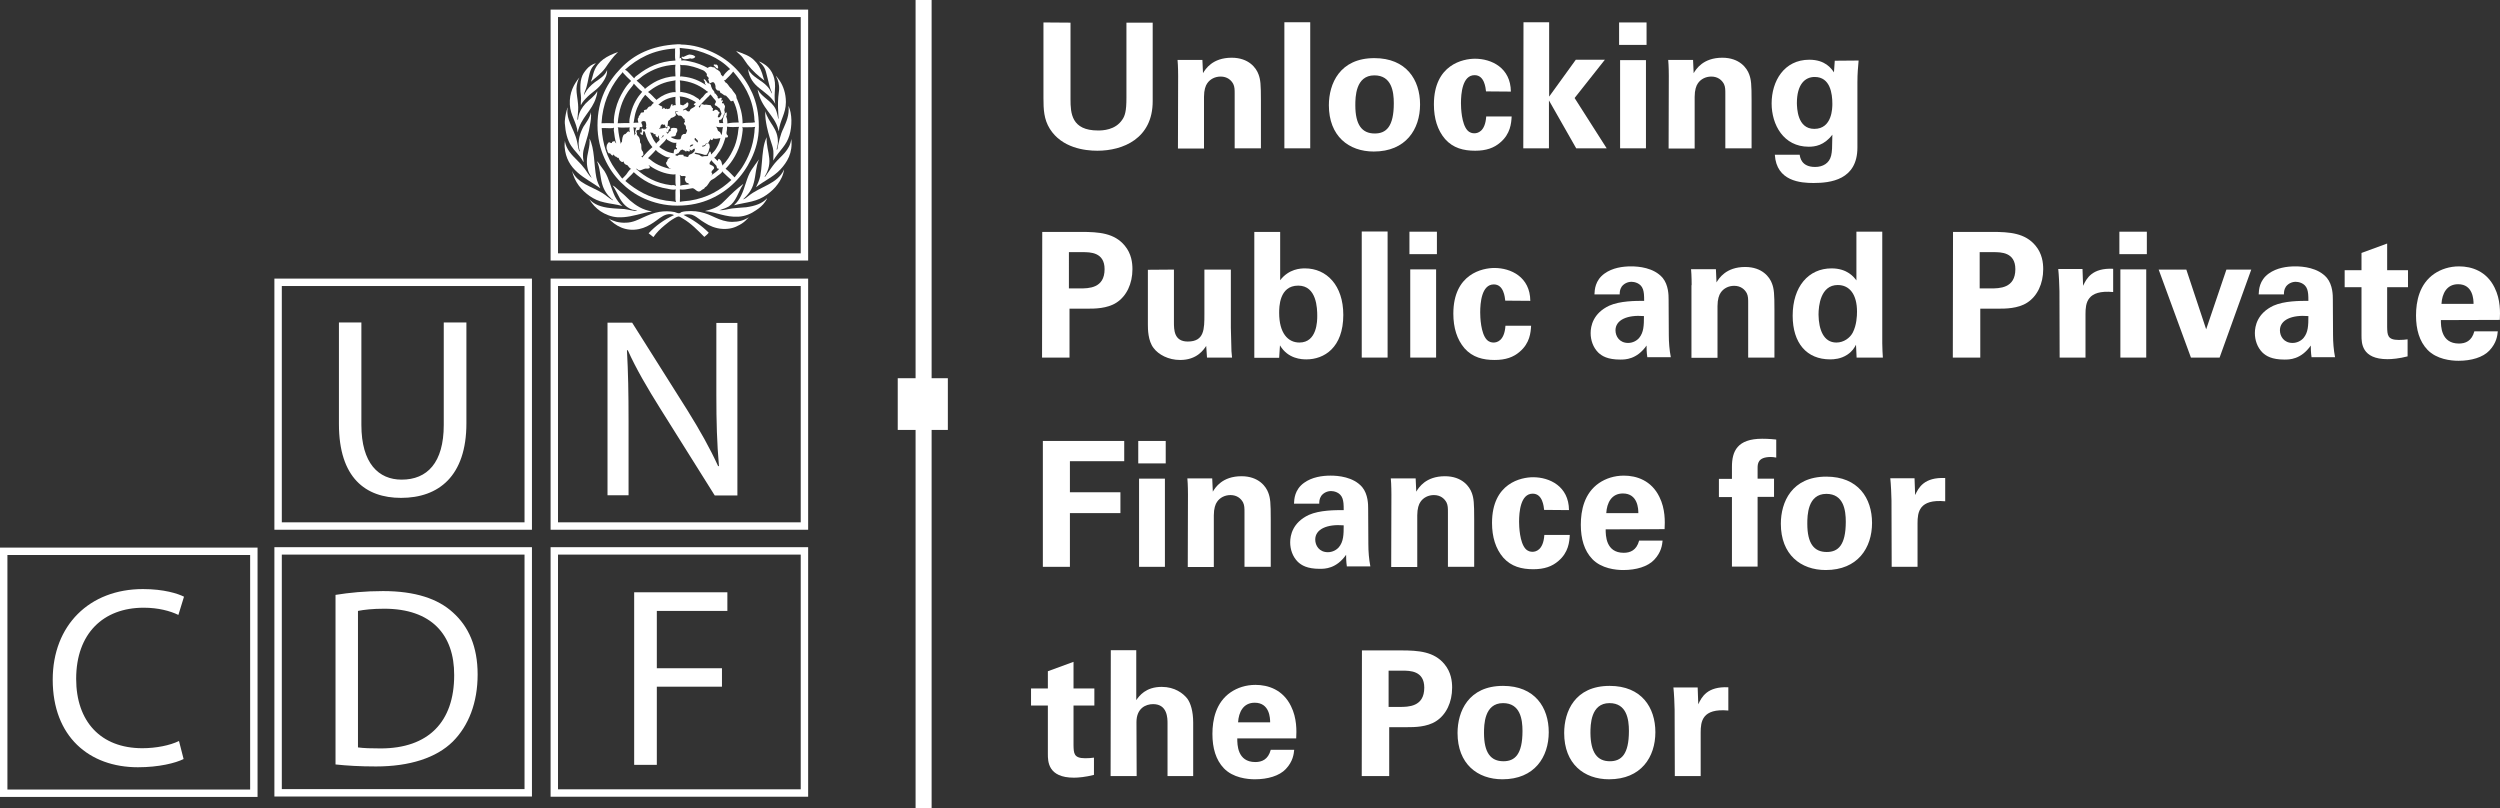 <?xml version="1.0" encoding="utf-8"?>
<!-- Generator: Adobe Illustrator 23.0.1, SVG Export Plug-In . SVG Version: 6.00 Build 0)  -->
<!DOCTYPE svg PUBLIC "-//W3C//DTD SVG 1.1//EN" "http://www.w3.org/Graphics/SVG/1.1/DTD/svg11.dtd">
<svg version="1.1" id="Layer_1" xmlns="http://www.w3.org/2000/svg" xmlns:xlink="http://www.w3.org/1999/xlink" x="0px" y="0px"
	 viewBox="0 0 1247.3 403.2" style="enable-background:new 0 0 1247.3 403.2;" xml:space="preserve">
<rect x="0" y="0" width="1247.3" height="403.2" fill="#333333" stroke="none"/>
<g>
	<path style="fill:#FFFFFF;" d="M533.6,154h9.1c3.3,0,9.7,0,14.3-3c5-3.2,8-9.4,8-16.7c0-3.2-0.5-7.7-3.8-11.7c-5.2-6.3-12.8-6.9-21.8-6.9
		H520l-0.1,62.7h13.7V154z M533.3,125.8h6.8c3.8,0,11,0,11,8.5c0,9.6-8,9.6-12.4,9.6h-5.4V125.8z"/>
	<polygon style="fill:#FFFFFF;" points="679.4,178.4 692.3,178.4 692.3,115.5 679.4,115.5 	"/>
	<path style="fill:#FFFFFF;" d="M572.7,161.9c0,2.1,0,8.2,2.9,11.8c2.4,3.2,7.3,5.9,13.2,5.9c8.4,0,11.7-5.1,13-7l0.4,5.8h12.5
		c-0.1-1.2-0.2-2-0.3-3.2c0-1.1-0.1-2.2-0.3-11.7v-29h-13.2v22.2c0,7.5,0,13.7-8.3,13.7c-6.9,0-6.9-5.9-6.9-9.7v-26.2l0,0l-13,0.1
		V161.9z"/>
	<path style="fill:#FFFFFF;" d="M547.5,75.2c12.7,0,27.6-6,27.6-24.7V11.3H562v37.6c0,6.4-0.7,8.8-2,10.7c-3.5,5.4-10,5.5-12.2,5.5
		c-13.2,0-13.7-8.6-13.7-15.5V11.3l-13.5-0.1v37.6c0,5.8,0.2,10.7,3.2,15.5C529.8,73.8,541.2,75.2,547.5,75.2z"/>
	<path style="fill:#FFFFFF;" d="M685.4,75.6c16,0,23.1-11.1,23.1-23.5c0-12.3-6.9-23.1-22.8-23.1C668.4,29,663,41.8,663,52.5
		C663,67.9,672.9,75.6,685.4,75.6z M685.7,37.6c8.6,0,9.7,8.1,9.7,13.9c0,11.7-3.8,15.1-9.5,15.1c-6.4,0-9.7-4.3-9.7-14.1
		C676.2,48.5,676.3,37.6,685.7,37.6z"/>
	<path style="fill:#FFFFFF;" d="M587.7,74.1h13V48.3c0-3.4,0.8-5.6,1.6-6.7c1.4-2.1,3.9-3.4,6.7-3.4c3.3,0,5.3,1.8,6.3,3.7
		c0.7,1.4,0.7,3,0.7,4.8V74h13.1V50.2c0-8.1-0.2-10.4-1.2-13.1c-1.1-3.1-4.8-8.3-13.4-8.3c-9.6,0-13.1,5.7-14.3,7.7l-0.3-6.6h-12.4
		c0.3,3,0.3,7.8,0.3,8L587.7,74.1z"/>
	<rect x="568.3" y="238.8" style="fill:#FFFFFF;" width="12.9" height="44"/>
	<rect x="567.9" y="220" style="fill:#FFFFFF;" width="13.7" height="11.2"/>
	<path style="fill:#FFFFFF;" d="M535.6,330.2l-12.8,4.7v8.6h-8.4v8.5h8.4v24.2c0,3.6,0,11.8,13,11.8c2.1,0,5.8-0.3,10-1.4h0V378
		c-1.6,0.2-2.5,0.3-4.4,0.3c-5.7,0-5.7-2.5-5.8-6.5V352H546v-8.5h-10.4V330.2z"/>
	<path style="fill:#FFFFFF;" d="M832.5,149.4c0-2,0-7.2-3-10.8c-4.4-5.1-12-5.7-15.7-5.7c-4.2,0-9.3,0.7-13.3,3.6c-4.7,3.4-4.9,8.1-5,10.4
		h12.6c0-1,0-2.4,1-3.9c1.2-1.6,3.1-2.4,4.9-2.4c1.2,0,4.6,0.5,5.7,3.7c0.5,1.5,0.6,2.9,0.6,5.8c-4.3,0-12,0-17.4,2.4
		c-8.1,3.8-9.3,10.2-9.3,13.7s1.2,7.1,3.8,9.7c1.8,1.7,4.6,3.5,11,3.5c2.4,0,8.2,0,13.1-7c0,1.3,0,3.3,0.4,6v-0.2h11.7
		c-0.7-3.6-1-7.4-1-11.1L832.5,149.4z M817.8,168.6c-1.2,1.4-3.2,2.5-5.5,2.5c-4.3,0-6.3-3.3-6.3-6.3c0-5.2,5.9-7.8,14.2-7.1
		C820.2,162.4,820.1,165.8,817.8,168.6z"/>
	<path style="fill:#FFFFFF;" d="M864.1,232.9v6h-6.5v9.1h6.5v0v34.7h12.8v-34.8h8.2v-9.1h-8.2v-5.1c0-2.2,0-5.7,6.6-5.7c1,0,1.4,0.1,2.7,0.3
		v-9c-3.7-0.4-6.1-0.4-7-0.4C866.7,218.9,864.1,225.2,864.1,232.9z"/>
	<path style="fill:#FFFFFF;" d="M847.3,351.4L847,343h-12.1c0.3,2.6,0.6,8.9,0.6,11l0.1,33.2h12.9v-21.7c0-5.5,0.7-12.2,13.8-11v-11.6
		C851.8,342.4,849,347.7,847.3,351.4z"/>
	<path style="fill:#FFFFFF;" d="M911.2,237.8c-17.3,0-22.7,12.8-22.7,23.5c0,15.4,9.9,23.1,22.4,23.1c16,0,23.1-11.1,23.1-23.5
		C934,248.6,927.1,237.8,911.2,237.8z M911.4,275.4c-6.4,0-9.7-4.3-9.7-14.1c0-4,0.1-14.9,9.5-14.9c8.6,0,9.7,8.1,9.7,13.9
		C920.9,272,917.1,275.4,911.4,275.4z"/>
	<path style="fill:#FFFFFF;" d="M810.2,237.3c-4.8,0-9,1.4-12.4,3.7c-7.4,5.1-9.1,13.7-9.1,20.8c0,7,1.7,12.9,5.7,17.1
		c4.6,4.8,11.8,5.5,15.5,5.5c6.4,0,12.2-1.7,15.4-5.1c3.6-3.8,4-7.5,4.2-9.6h-11.7c-1.3,4.9-4.5,6.1-7.7,6.1c-9,0-9-8.8-9-11.7h0
		l29.4-0.1c0.2-3.7,0.4-10.1-2.6-16.1C823.9,239.7,816.5,237.3,810.2,237.3z M801.4,256c0.3-5.1,2.6-9.8,8.3-9.8
		c7.5,0,7.7,7.8,7.7,9.8H801.4z"/>
	<path style="fill:#FFFFFF;" d="M749.9,342.2c-17.3,0-22.7,12.8-22.7,23.5c0,15.4,9.9,23.1,22.4,23.1c16,0,23.1-11.1,23.1-23.5
		C772.7,353,765.8,342.2,749.9,342.2z M750.1,379.8c-6.4,0-9.7-4.3-9.7-14.1c0-4,0.1-14.9,9.5-14.9c8.6,0,9.7,8.1,9.7,13.9
		C759.6,376.4,755.8,379.8,750.1,379.8z"/>
	<path style="fill:#FFFFFF;" d="M770.5,266.9c-0.5,7.8-4.5,8.4-5.9,8.4c-1,0-2.3-0.2-3.5-1.5c-2.9-3.2-3.2-11.1-3.2-13.5
		c0-4.8,0.7-14,6.8-14c5,0,5.5,6.5,5.7,8.1h0l12.4,0.1c-0.1-11.9-9.7-16.4-17.9-16.4c-5.8,0-20.5,2.8-20.5,22.8
		c0,7,1.8,12.9,5.6,17.3c4,4.5,9.2,5.8,15,5.8c5.5,0,9.4-1.4,12.5-4.1c5.1-4.3,5.5-9.6,5.7-13H770.5z"/>
	<path style="fill:#FFFFFF;" d="M939.1,115.6h-12.9v24.3c-1.2-1.6-4.5-6-12.4-6c-11.5,0-19.4,9.1-19.4,23.6c0,13.7,7,21.8,18.7,21.8
		c1.9,0,5.3-0.2,8.5-2.3c2.7-1.8,3.5-3.4,4.4-5l0.3,6.4h13.1c-0.1-1.6-0.3-4.5-0.3-7.1V115.6z M924.4,165.9c-1.4,2.7-4.5,5-8.2,5
		c-6.4,0-8.8-6.5-8.9-13.9c0-4.4,1-14.8,9.6-14.8c5.9,0,9.6,4.7,9.6,13.3C926.5,157.7,926.3,162.2,924.4,165.9z"/>
	<path style="fill:#FFFFFF;" d="M803.1,342.2c-17.4,0-22.7,12.8-22.7,23.5c0,15.4,9.9,23.1,22.4,23.1c16,0,23.1-11.1,23.1-23.5
		C825.9,353,819,342.2,803.1,342.2z M803.2,379.8c-6.3,0-9.6-4.3-9.7-14.1c0-4,0.1-14.9,9.5-14.9c8.6,0,9.7,8.1,9.7,13.9
		C812.7,376.4,808.9,379.8,803.2,379.8z"/>
	<path style="fill:#FFFFFF;" d="M1039.3,142.6l-0.3-8.4h-12.1c0.3,2.6,0.6,8.9,0.6,11l0.1,33.2h12.9v-21.7c0-5.5,0.7-12.2,13.8-11v-11.6
		C1043.8,133.6,1041,138.9,1039.3,142.6z"/>
	<path style="fill:#FFFFFF;" d="M1191,121.5l-12.8,4.7v8.6h-8.4v8.5h8.4v24.1c0,3.6,0,11.8,13,11.8c2.1,0,5.8-0.3,10-1.4h0v-8.5
		c-1.6,0.2-2.5,0.3-4.4,0.3c-5.7,0-5.7-2.5-5.8-6.5v-19.8h10.4v-8.5H1191V121.5z"/>
	<path style="fill:#FFFFFF;" d="M1163.9,149.4c0-2,0-7.2-3-10.8c-4.4-5.1-12-5.7-15.7-5.7c-4.2,0-9.3,0.7-13.3,3.6c-4.7,3.4-4.9,8.1-5,10.4
		h12.6c0-1,0-2.4,1-3.9c1.2-1.6,3.1-2.4,4.9-2.4c1.2,0,4.6,0.5,5.7,3.7c0.5,1.5,0.6,2.9,0.6,5.8c-4.3,0-12,0-17.4,2.4
		c-8.1,3.8-9.3,10.2-9.3,13.7s1.2,7.1,3.8,9.7c1.8,1.7,4.6,3.5,11,3.5c2.4,0,8.2,0,13.1-7c0,1.3,0,3.3,0.4,6h0v-0.2h11.7
		c-0.7-3.6-1-7.4-1-11.1L1163.9,149.4z M1149.3,168.6c-1.2,1.4-3.2,2.5-5.5,2.5c-4.3,0-6.3-3.3-6.3-6.3h0c0-5.2,5.9-7.8,14.2-7.1
		C1151.7,162.4,1151.6,165.8,1149.3,168.6z"/>
	<polygon style="fill:#FFFFFF;" points="1100.7,164.3 1090.8,134.5 1077,134.5 1093.1,178.4 1107.4,178.4 1123.2,134.5 1110.8,134.5 	"/>
	<path style="fill:#FFFFFF;" d="M1244.6,143.5c-4-8.2-11.4-10.6-17.7-10.6c-4.8,0-9,1.4-12.4,3.7c-7.4,5.1-9.1,13.7-9.1,20.8
		c0,7,1.7,12.9,5.7,17.1c4.6,4.8,11.8,5.5,15.5,5.5c6.4,0,12.2-1.7,15.4-5.1c3.6-3.8,4-7.5,4.2-9.6h-11.7c-1.3,4.9-4.5,6.1-7.7,6.1
		c-9,0-9-8.8-9-11.7h0l29.4-0.1C1247.4,155.9,1247.6,149.5,1244.6,143.5z M1218.1,151.6c0.3-5.1,2.6-9.8,8.3-9.8
		c7.5,0,7.7,7.8,7.7,9.8H1218.1z"/>
	<path style="fill:#FFFFFF;" d="M955.5,247l-0.3-8.4h-12.1c0.3,2.6,0.6,8.9,0.6,11v0l0.1,33.2h12.9v-21.7c0-5.5,0.7-12.2,13.8-11v-11.6
		C960,238,957.2,243.3,955.5,247z"/>
	<path style="fill:#FFFFFF;" d="M993.8,115.7h-19.4l-0.1,62.7H988V154h9.1c3.3,0,9.7,0,14.3-3c5-3.2,8-9.4,8-16.7c0-3.2-0.5-7.7-3.8-11.7
		C1010.4,116.3,1002.8,115.7,993.8,115.7z M993.1,143.9h-5.4v-18.1h6.8c3.8,0,11,0,11,8.5C1005.5,143.9,997.5,143.9,993.1,143.9z"/>
	<path style="fill:#FFFFFF;" d="M698.9,324.5h-19.4l-0.1,62.7h13.7v-24.4h9.1c3.3,0,9.7,0,14.3-3c5-3.2,8-9.4,8-16.7c0-3.2-0.5-7.7-3.8-11.7
		C715.5,325.1,707.9,324.5,698.9,324.5z M698.2,352.7h-5.4v-18.1h6.8c3.8,0,11,0,11,8.5C710.6,352.7,702.6,352.7,698.2,352.7z"/>
	<rect x="1057.4" y="115.6" style="fill:#FFFFFF;" width="13.7" height="11.2"/>
	<rect x="1057.9" y="134.4" style="fill:#FFFFFF;" width="12.9" height="44"/>
	<path style="fill:#FFFFFF;" d="M735.5,282.8V259c0-8.1-0.2-10.4-1.2-13.1c-1.1-3.1-4.8-8.3-13.4-8.3c-9.6,0-13.1,5.7-14.3,7.7l-0.3-6.6
		h-12.4c0.3,3,0.3,7.8,0.3,8h0l-0.1,36.2h13v-25.8c0-3.4,0.8-5.6,1.6-6.7c1.4-2.1,3.9-3.4,6.7-3.4c3.3,0,5.3,1.8,6.3,3.7
		c0.7,1.4,0.7,3,0.7,4.8v27.3H735.5z"/>
	<rect x="807.8" y="11.2" style="fill:#FFFFFF;" width="13.7" height="11.2"/>
	<rect x="808.3" y="30" style="fill:#FFFFFF;" width="12.9" height="44"/>
	<polygon style="fill:#FFFFFF;" points="772.8,50.1 786.4,74 801.6,74 785.6,48.9 800.7,29.8 786.2,29.8 772.9,48.2 772.9,11.1 760.1,11.1 
		760.1,11.1 760,74 772.8,74 	"/>
	<path style="fill:#FFFFFF;" d="M682.7,271.5l-0.1-17.7c0-2,0-7.2-3-10.8c-4.4-5.1-12-5.7-15.7-5.7c-4.2,0-9.3,0.7-13.3,3.6
		c-4.7,3.4-4.9,8.1-5,10.4h12.6c0-1,0-2.4,1-3.9c1.2-1.6,3.1-2.4,4.9-2.4c1.2,0,4.6,0.5,5.7,3.7c0.5,1.5,0.6,2.9,0.6,5.8
		c-4.3,0-12,0-17.4,2.4c-8.1,3.8-9.3,10.2-9.3,13.7s1.2,7.1,3.8,9.7c1.8,1.7,4.6,3.5,11,3.5c2.4,0,8.2,0,13.1-7c0,1.3,0,3.3,0.4,6
		v-0.2h11.7C683,279,682.7,275.2,682.7,271.5z M668,273c-1.2,1.4-3.2,2.5-5.5,2.5c-4.3,0-6.3-3.3-6.3-6.3c0-5.2,5.9-7.8,14.2-7.1
		C670.4,266.8,670.3,270.2,668,273z"/>
	<path style="fill:#FFFFFF;" d="M832.6,37.9l-0.1,36.2h13V48.3c0-3.4,0.8-5.6,1.6-6.7c1.4-2.1,3.9-3.4,6.7-3.4c3.3,0,5.3,1.8,6.3,3.7
		c0.7,1.4,0.7,3,0.7,4.8V74h13.1V50.2c0-8.1-0.2-10.4-1.2-13.1c-1.1-3.1-4.8-8.3-13.4-8.3c-9.6,0-13.1,5.7-14.3,7.7l-0.3-6.6h-12.4
		C832.6,32.9,832.6,37.7,832.6,37.9L832.6,37.9z"/>
	<rect x="703.2" y="115.6" style="fill:#FFFFFF;" width="13.7" height="11.2"/>
	<rect x="703.6" y="134.4" style="fill:#FFFFFF;" width="12.9" height="44"/>
	<path style="fill:#FFFFFF;" d="M725.1,156.5c0,7,1.8,12.9,5.6,17.3c4,4.5,9.2,5.8,15,5.8c5.5,0,9.4-1.4,12.5-4.1c5.1-4.3,5.5-9.6,5.7-13
		h-12.8c-0.5,7.8-4.5,8.4-5.9,8.4c-1,0-2.3-0.2-3.5-1.5c-2.9-3.2-3.2-11.1-3.2-13.5c0-4.8,0.7-14,6.8-14c5,0,5.5,6.5,5.7,8.1
		l12.5,0.1c-0.1-11.9-9.7-16.4-17.9-16.4C739.8,133.7,725.1,136.5,725.1,156.5z"/>
	<path style="fill:#FFFFFF;" d="M736,75.2c5.5,0,9.4-1.4,12.5-4.1c5.1-4.3,5.5-9.6,5.7-13h-12.7c-0.5,7.8-4.5,8.4-5.9,8.4
		c-1,0-2.3-0.2-3.5-1.5c-2.9-3.2-3.2-11.1-3.2-13.5c0-4.8,0.7-14,6.8-14c5,0,5.5,6.5,5.7,8.1h0l12.4,0.1
		c-0.1-11.9-9.7-16.4-17.9-16.4c-5.8,0-20.5,2.8-20.5,22.8c0,7,1.8,12.9,5.6,17.3C725,73.9,730.2,75.2,736,75.2z"/>
	<path style="fill:#FFFFFF;" d="M856.4,140.9l-0.3-6.6h-12.4c0.3,3,0.3,7.8,0.3,8h-0.1v36.2h13v-25.8c0-3.4,0.8-5.6,1.6-6.7
		c1.4-2.1,3.9-3.4,6.7-3.4c3.3,0,5.3,1.8,6.3,3.7c0.7,1.4,0.7,3,0.7,4.8v27.3h13.1v-23.8c0-8.1-0.2-10.4-1.2-13.1
		c-1.1-3.1-4.8-8.3-13.4-8.3C861.1,133.2,857.6,138.9,856.4,140.9z"/>
	<path style="fill:#FFFFFF;" d="M626.4,341.7c-4.8,0-9,1.4-12.4,3.7c-7.4,5.1-9.1,13.7-9.1,20.8c0,7,1.7,12.9,5.7,17.1
		c4.6,4.8,11.8,5.5,15.5,5.5c6.4,0,12.2-1.7,15.4-5.1c3.6-3.8,4-7.5,4.2-9.6H634c-1.3,4.9-4.5,6.1-7.7,6.1c-9,0-9-8.8-9-11.7l0,0
		v-0.1h29.4c0.2-3.7,0.4-10.1-2.6-16.1C640.1,344.1,632.7,341.7,626.4,341.7z M617.7,360.4c0.3-5.1,2.6-9.8,8.3-9.8
		c7.5,0,7.7,7.8,7.7,9.8H617.7z"/>
	<rect x="640.8" y="11.1" style="fill:#FFFFFF;" width="12.9" height="62.9"/>
	<polygon style="fill:#FFFFFF;" points="927.3,30.2 927.3,30.2 927.3,30.2 	"/>
	<polygon style="fill:#FFFFFF;" points="560.9,230.1 560.9,220 520.3,220 520.3,282.8 533.8,282.8 533.8,256 559,256 559,245.6 533.8,245.6 
		533.8,230.1 	"/>
	<path style="fill:#FFFFFF;" d="M579.6,342.7c-8,0-11.2,4.5-12.7,6.6v-24.9h-12.7l-0.1,62.8h13l-0.1-26.9c0-6.9,4.6-9,8.3-9
		c7.2,0,7.2,7.1,7.2,9.6v26.3h12.8v-26.7c0-5.7-1.3-9.7-2.9-11.9C590.3,345.9,586.1,342.7,579.6,342.7z"/>
	<path style="fill:#FFFFFF;" d="M625.8,115.7L625.8,115.7l0,62.8h12.4c0.2-2.7,0.3-4.8,0.4-6.2c4,6.8,10.9,7,13.2,7
		c8.8,0,18.4-5.8,18.4-22.2c0-14.8-8.4-23.2-19.1-23.2c-2.2,0-8,0.2-12.4,5.9v-24.1H625.8z M647.7,142.5c9.3,0,9.5,11.5,9.5,15.1
		c0,2.3,0,13.3-8.9,13.3c-5.8,0-10.1-4.8-10.1-14.8C638.2,153.3,638.2,142.5,647.7,142.5z"/>
	<path style="fill:#FFFFFF;" d="M634,282.8V259c0-8.1-0.2-10.4-1.2-13.1c-1.1-3.1-4.8-8.3-13.4-8.3c-9.6,0-13.1,5.7-14.3,7.7l-0.3-6.6h-12.4
		c0.3,3,0.3,7.8,0.3,8h0l-0.1,36.2h13v-25.8c0-3.4,0.8-5.6,1.6-6.7c1.4-2.1,3.9-3.4,6.7-3.4c3.3,0,5.3,1.8,6.3,3.7
		c0.7,1.4,0.7,3,0.7,4.8v27.3H634z"/>
	<path style="fill:#FFFFFF;" d="M902.4,73.2c3.1,0,7.7-0.6,11.8-6c-0.1,6.7-0.1,8.2-0.6,10.4c-0.9,3.9-4.2,5.7-8,5.7c-6.9,0-7.5-4.8-7.7-6.1
		h-12.4c0.8,13.3,13,14.1,19.3,14.1c8.4,0,21.9-1.5,21.9-17.7V41.1c0-4.5,0.3-7.4,0.6-10.9l-11.9,0.1l-0.4,5.8
		c-1.3-1.9-4.3-6.3-12.3-6.3c-12.6,0-18.8,10.7-18.8,21.8C883.9,62.2,889.8,73.2,902.4,73.2z M905.4,38.4c7.8,0,8.8,8.4,8.8,13.4
		c0,1.9,0,12.5-9,12.5c-8.6,0-8.6-10.6-8.7-12.8C896.5,42.1,900.5,38.4,905.4,38.4z"/>
	<polygon style="fill:#FFFFFF;" points="464.8,0 456.8,0 456.8,188.7 447.9,188.7 447.9,214.5 456.8,214.5 456.8,403.2 464.8,403.2 
		464.8,214.5 472.9,214.5 472.9,188.7 464.8,188.7 	"/>
	<path style="fill:#FFFFFF;" d="M0,397.6h128.5V273.2v0H0V397.6z M3.7,276.9h121.1h0v117H3.7V276.9z"/>
	<path style="fill:#FFFFFF;" d="M274.7,397.5h128.5V273H274.7V397.5z M278.4,276.7h121.1v117.1H278.4V276.7z"/>
	<path style="fill:#FFFFFF;" d="M136.9,397.4h128.5V273H136.9V397.4z M140.6,276.7h121.1v117H140.6V276.7z"/>
	<polygon style="fill:#FFFFFF;" points="316.4,295.5 316.4,381.6 327.7,381.6 327.7,342.6 360.2,342.6 360.2,333.4 327.7,333.4 327.7,304.8 
		362.9,304.8 362.9,295.5 316.5,295.5 	"/>
	<path style="fill:#FFFFFF;" d="M136.9,264.3h128.5V139H136.9V264.3z M140.6,142.7h121.1v0v117.9H140.6V142.7z"/>
	<path style="fill:#FFFFFF;" d="M71.7,303.2c7.2,0,13.2,1.6,17.3,3.6l2.8-9.1c-3-1.5-9.9-3.8-20.5-3.8c-26.7,0-45,18.1-45,45.2
		c0,28.4,18.2,43.7,42.5,43.7c10.5,0,18.8-2.1,22.8-4.1l0,0l-2.3-9c-4.5,2.2-11.4,3.6-18.3,3.6c-20.8,0-33-13.4-33-34.6
		C38,316.1,51.5,303.2,71.7,303.2z"/>
	<path style="fill:#FFFFFF;" d="M226,305.6c-7.5-6.9-18.9-10.7-34.9-10.7c-8.9,0-16.9,0.8-23.7,1.9v84.6c5.6,0.6,12.1,1,20.2,1
		c16.8,0,30.1-4.3,38.3-12.4c7.9-7.9,12.4-19.4,12.4-33.5C238.3,322.6,233.8,312.6,226,305.6z M189.9,373.4c-4.4,0-8.5-0.1-11.3-0.5
		v-68.1c3-0.6,7.3-1.1,13.1-1.1c23.5,0,35,12.9,34.9,33.2C226.6,360.1,213.8,373.4,189.9,373.4z"/>
	<path style="fill:#FFFFFF;" d="M274.7,264.3h128.5V139H274.7V264.3z M278.4,142.7h121.1v117.9H278.4V142.7z"/>
	<path style="fill:#FFFFFF;" d="M221.4,212c0,18.9-8.3,27.3-21,27.3c-11.5,0-20.1-8.1-20.1-27.3v-51.1h-11.2v50.7c0,26.8,13.3,36.8,31,36.8
		c18.7,0,32.6-10.8,32.6-37.2v-50.3h-11.3V212z"/>
	<path style="fill:#FFFFFF;" d="M274.7,130h128.5V4.8H274.7V130z M278.4,8.5h121.1v117.9H278.4V8.5z"/>
	<path style="fill:#FFFFFF;" d="M357.4,197.1c0,13.4,0.3,23.9,1.3,35.4l-0.4,0.1c-4-8.8-9.1-17.9-15.4-28L315.4,161h-12.3v86.1h10.5v-36.8
		c0-14.3-0.2-24.6-0.8-35.5l0.4-0.1c4.2,9.4,10,19.2,16,28.8l27.4,43.7h11.3v-86.1h-10.5V197.1z"/>
	<path style="fill:#FFFFFF;" d="M386.6,81.4c-1.5,1.8-2.8,3.9-4.2,5.8c-0.3,0.4-0.5,1-1,1.1c1.5-2.5,2.8-5.4,2.4-9.3
		c-0.3-3.5-1.5-6.6-1.3-10.5c-1.7,3.4-2,8-2.4,12.7c-0.2,2.3-0.4,4.6-0.8,6.7c-0.5,2.1-1.3,3.9-2.1,5.5c3.9-3.1,8.8-5.2,12.2-8.9
		c3.3-3.6,6.2-8.1,5.4-15.2C394.1,75.1,389.6,77.8,386.6,81.4z"/>
	<path style="fill:#FFFFFF;" d="M390.9,64c-0.8,1.6-1.4,3.3-1.9,5.2c-0.4,1.4-0.7,2.9-1,4.3c-0.1,0.5,0,1-0.5,1.3c0-1.2,0.6-2.2,0.6-3.6
		c0.1-3.6-1-6-2.5-8.4c-1.5-2.3-3-4.5-3.8-7.3c-0.1,2.8,0.3,5.3,0.8,7.7c0.4,1.9,0.9,3.7,1.4,5.4c0.5,1.8,1.2,3.5,1.6,5.2
		c0.5,2,0.2,4,0.2,6.3c1.3-2.3,3.2-4.4,4.8-6.5c1.4-1.8,2.5-3.6,3.3-6.2c1.3-4.4,1.4-10.5-0.5-14.6C393.9,57.4,392.3,60.8,390.9,64z
		"/>
	<path style="fill:#FFFFFF;" d="M373.4,97.8c-0.8,0.7-1.7,1.4-2.7,1.7c2.3-2.2,4.5-4.6,5.4-8.4c1-3.6,1-8,2.5-11.4c0,0,0.1,0,0-0.1
		c-1.2,1.7-2.5,3.3-3.7,5.2c-2.4,3.7-3.1,8.7-5.1,12.7c-0.8,1.7-1.9,3.3-3.2,4.5c-0.1,0.1-0.6,0.6-0.3,0.4c3-0.8,6-1.2,8.8-1.9
		c2.9-0.7,5.3-1.8,7.4-3.3c2.1-1.5,4-3.2,5.5-5.3c1.5-2,2.8-4.4,3.2-7.4C388.1,91.8,379,93.1,373.4,97.8z"/>
	<polygon style="fill:#FFFFFF;" points="391.2,84.5 391.2,84.5 391.2,84.5 	"/>
	<path style="fill:#FFFFFF;" d="M387,54.5c-2-4.2-6.7-5.8-8.9-9.7c0,0-0.1-0.1-0.1,0c0.9,4.5,2.8,7.5,5,10.5c2.1,2.9,4.3,5.4,5.3,9.3
		c0.1,0.3,0.1,0.6,0.3,0.8c0.4-5.3,3.5-8.6,3.5-14.5c0-4.2-1.3-7.9-3-10.5c-0.5-0.6-0.9-1.4-1.4-1.9c-0.1-0.2-0.4-0.6-0.5-0.4
		c1,1.8,1.7,4.1,1.5,6.8c-0.1,1.2-0.3,2.3-0.4,3.5c-0.3,3.3-0.1,7,0.1,10.1c0,0.3,0.2,0.6-0.1,0.8C387.9,57.4,387.6,55.9,387,54.5z"
		/>
	<path style="fill:#FFFFFF;" d="M381.3,33.7c0.7,1.2,1,2.8,1.4,4.3c0.6,2.3,1.1,4.7,1.8,6.7c0.2,0.7,0.7,1.3,0.7,2c-0.5-0.6-0.7-1.3-1.1-1.9
		c-0.3-0.6-0.8-1.1-1.3-1.7c-2.8-3.2-7.6-4.6-9.6-8.7c0.6,4.7,2.9,7.4,5.8,9.7c2.8,2.3,6,4.3,7.8,7.7c-0.6-2.6-0.2-5.9-0.1-8.7
		c0.1-5.5-2.4-9.4-5.9-11.4h0c-0.5-0.3-1.7-1-2.1-1C379.7,31.6,380.6,32.5,381.3,33.7z"/>
	<path style="fill:#FFFFFF;" d="M382.5,68.5C382.7,68.5,382.4,68.2,382.5,68.5L382.5,68.5z"/>
	<path style="fill:#FFFFFF;" d="M365.3,104c-2.2,0.3-4.4,1-6.4,0.9c1.8-0.6,3.3-1.1,4.7-1.9c3.6-2.3,4.6-6.9,6.8-10.4
		c0.2-0.2,0.4-0.5,0.4-0.8c-3.1,2.3-5.9,4.9-8.6,7.7c-1.4,1.4-2.7,2.8-4.5,3.7c-1.7,0.9-3.6,1.5-6,2.1c5.6,0.5,10.3,3.2,16.8,2.8
		c3.4-0.2,6.3-1.5,8.7-3.2c1.7-1.1,3.4-2.5,4.6-4.3c0.3-0.4,0.9-1.4,0.9-1.7c-2.3,2.6-6,3.9-10.5,4.5
		C370,103.6,367.6,103.7,365.3,104z"/>
	<path style="fill:#FFFFFF;" d="M373.4,108.5c-2.3,1.5-5,2.2-8.1,2.2c-3.3,0-6-1.1-8.3-2.1c-1.2-0.5-2.3-1.1-3.6-1.6c-2.5-1-5.4-1.7-8.7-1.7
		c-1.5,0-3.4,0.1-4.7,0.5c-0.3,0.2-0.7,0.6-1.3,0.6c-0.7,0-1.4-0.4-2.1-0.6c-2.4-0.5-5.2-0.5-7.6-0.1c-3,0.5-5.5,1.6-8.2,2.8
		c-2.4,1.1-5,2.5-8.4,2.6c-1.8,0.1-3.4-0.1-5-0.5c-1.4-0.4-2.7-0.9-3.8-1.6c3.3,3.5,8.4,6.7,15.2,5.3c2.9-0.6,5.2-1.9,7.3-3.3
		c2.2-1.4,4-3.3,6.6-4c1.2-0.3,2.7-0.2,3.6,0.3c-5,2.3-9.2,5.3-12.7,9.1c0.9,0.6,1.6,1.3,2.4,1.9c1.6-2.3,3.4-4.1,5.6-5.9
		c1.4-1.2,3.2-2.6,5-3.6c0.6-0.4,1.6-0.8,2.1-0.8c0.5,0.1,1.3,0.7,1.9,1c4.3,2.5,7.5,5.9,10.8,9.2c0.8-0.7,1.6-1.3,2.2-2.1
		c-3.6-3.6-7.8-6.5-12.6-8.9c0.9-0.2,2.2-0.4,3.4-0.2c1.4,0.1,2.8,1.1,3.9,1.9c1.1,0.8,2.3,1.7,3.4,2.3c2.3,1.5,5.3,2.8,8.8,3
		c3.7,0.2,6.2-0.7,8.5-2c1.5-0.8,2.9-1.9,4-3.2C373.2,108.8,373.5,108.8,373.4,108.5L373.4,108.5z"/>
	<path style="fill:#FFFFFF;" d="M301.6,79c2.1,4.7,4.8,8.6,8.1,11.9s7.1,6.1,11.8,8.2c4.6,2,10,3.5,16.4,3.5c6.6,0,12-1.3,16.7-3.4
		c9.1-4.1,15.9-11,20.2-19.9c2.2-4.5,3.8-9.9,3.8-16.2c0-6.4-1.2-12-3.3-16.7c-4.2-9.2-10.7-16.1-19.7-20.3c-4.5-2.1-9.7-3.8-16-3.9
		l-0.1-0.1h-1.7c-12.7,0.7-21.5,5.1-28.1,12c-6.5,6.7-11.6,15.6-11.6,28.4C298.1,68.8,299.5,74.4,301.6,79z M310.5,89.1
		c-0.1,0-0.7-0.8-1-1.2c-0.9-1.3-1.8-2.5-2.7-3.7c-3.7-5.2-6.2-12.2-6.6-20.3c1.6-0.1,4.1,0.2,5.6,0c0.1,0,0.3-0.1,0.4-0.2
		c0.1,0,0.1,0,0.1,0.1c0,0.4,0,0.8-0.1,1.1c0.2,0.9,0.3,2.3,0.5,3.5c0.2,1.1,0.4,2.3,0.8,3.1c-0.4,0-0.6-0.8-0.9-1.1
		c-0.5,0.1-0.9,0.2-1.2,0.4c-0.2,0.2,0.1,0.3-0.1,0.5c-0.2,0-0.3,0.1-0.5,0.1c-0.3-0.1-0.3-0.3-0.6-0.4c-0.3,0-0.5,0.1-0.8,0.2
		c-0.2,0.4-0.3,0.8-0.6,1c-0.1,0.7-0.3,1.4-0.1,2.1c0,0.3,0.2,0.4,0.3,0.6c0,0.2,0,0.5,0.1,0.7c0.2,0.5,0.5,0.7,0.7,1
		c0.3,0,0.3-0.2,0.5-0.2c0.3,0.4,1.5,2.1,1.8,0.6c0.3,0.3,0.5,0.9,0.9,1.1c0.8-0.1,0.6,0.8,1.5,0.6c0.3,0.2,0.3,0.7,0.5,1
		c0.3,0.5,1,1.1,1.3,1.1c0.4,0.1,0.5-0.1,0.8-0.3c0.1,1.1,0.9,1.7,1.9,1.9c0.6,0.7,1.1,1.5,1.9,1.9c-0.2,0.1-0.3,0.2-0.5,0.2l0,0
		c-0.7,0.7-1.2,1.5-1.9,2.5c-0.4,0.5-0.9,1-1.5,1.6L310.5,89.1z M337,38.1c-3.4,0-6.6,1.1-9.1,2.2h0c-2.3,1.1-4.4,2.6-6.2,4.1
		c0-0.6-0.6-0.9-0.9-1.2c-0.7-0.6-1.3-1.4-2.1-2c-0.3-0.4-0.8-0.6-1.1-1c1.4-0.8,2.5-2,3.8-2.8c4.1-2.7,9.1-4.8,15.6-5.1
		C336.7,34.1,337,36.2,337,38.1z M327.5,68.2c0.5,0,0.6,0.5,0.9,0.4c0.2-0.3-0.4-0.7,0-1c0.5,0.2,0.3,0.9,0.4,1.3
		c0.1,0.3,0.3,0.5,0.3,0.8h0c-0.1,0.5-1.1,1.1-1.4,1.5c-0.1,0.2-0.2,0.4-0.4,0.5c-0.1-0.5-0.5-0.9-0.8-1.3c-0.9-1.3-1.4-2.8-2.1-4.3
		c0.3,0,0.9,0.2,1.4,0.2c0.1,0.2,0.4,0.3,0.3,0.7c0.5-0.1,0.7-0.2,1,0.1c0.1,0.2-0.1,0.2-0.1,0.4C327.1,67.8,327.3,68,327.5,68.2z
		 M337.5,72.5c-0.1,0.2-0.2,0.2-0.3,0.3c0.1,0.2,0,0.6,0.1,0.8c0.2,0.3,0.4,0.2,0.5,0.5c0,0.7-0.5,0.3-0.9,0.3
		c-0.9,0.3-0.6,1.1-0.8,2.1c-3-0.4-5.2-1.7-7.2-3.2c1.1-1.5,2.7-2.4,3.6-4.1c0.2,0.1,0.2,0.4,0.3,0.5c1.3,0.7,2.8,1.9,4.7,1.5
		C337.4,71.5,337.2,72.2,337.5,72.5z M337.2,92.7c-0.1,0.2-0.5-0.2-0.7-0.3c-0.4-0.1-1.1-0.1-1.6,0c-7.6-0.9-13.2-4.2-17.6-8.2
		c0.7-0.1,1,0.7,1.6,0.8c1.1,0.1,2.1-0.8,3.2-0.9c0.9,0,2,0.2,2.1-0.6c0.1-0.6-0.6-0.8-0.6-1.2c2.5,1.9,6.5,4,10.8,4.6
		c1,0.1,1.9,0.3,2.6,0C337.1,88.8,336.8,91.1,337.2,92.7z M317.2,66.5c-0.3,0.4-0.6,0.7-0.7,1.2c0-1.4-0.3-2.5-0.4-3.8
		c0-0.2-0.1-0.3-0.2-0.4c0.4,0.1,1.2,0.3,1.8,0.1c-0.4,0.2-0.5,0.7-0.7,1.5C316.8,65.9,316.7,66,317.2,66.5z M320,60.9
		c0.3-0.5,1.4-0.6,2-0.3c0.3,0.6,0.6,1.8,0.3,2.6c-0.1,0.3,0.3,0.2,0.2,0.4c0,0.7-0.5,1.2-1.3,1.1c-0.5,0-0.5-0.7-1-0.7
		c-0.3,0.7,0.3,1.5-0.1,2.2c-0.2,0-0.3-0.2-0.6-0.1c-0.3,0.7,0.5,1,1,1.3c0.3-0.1,0.2-0.6,0.3-1c0.1-0.3,0.2-0.7,0.2-1
		c0.2,0.1,0.5,0.1,0.7,0.3c0.7,3.1,2.1,5.7,3.8,7.7c-1.9,1.6-3.5,3.3-5.1,5.2c-0.1-0.1-0.1-0.4-0.4-0.3c0.1-0.6,0.8-0.6,1-1
		c-0.1-0.5,0-1-0.2-1.5c-0.1-0.3-0.4-0.5-0.5-0.7c-0.5-0.8-0.2-1.7-0.4-3c0,0-0.1-0.2-0.1-0.3c-0.1-0.3-0.3-0.4-0.4-0.6
		c-0.2-0.4,0-0.8-0.1-1.3c0-0.3-0.1-0.4-0.2-0.6c0-0.2,0-0.3-0.1-0.5c-0.3-0.7-1-1.1-1.3-1.7c0.4-0.7-0.4-1.3-0.2-1.8
		c0.2-0.5,0.7-0.4,1.3-0.5c0.5-0.2,0.2-1.1,0.5-1.4c0.4-0.1,0.7,0.2,1,0C321,62.6,319.9,61.9,320,60.9z M334,84
		c0.3,0,0.6,0.2,0.9,0.3c-1.2-0.1-2.3-0.5-3.3-0.8c-2.2-0.7-4.1-1.6-5.8-2.8c-0.9-0.6-1.6-1.4-2.5-1.8c1.3-1.4,2.7-2.6,3.9-4.1
		c0.7,0.9,1.7,1.6,3.1,2.4c1.3,0.7,2.2,1.4,4.1,1.4h0c-0.5,0.2-1,0.6-1.3,1c-0.1,0.7-0.4,1.2-0.8,1.6C332.4,82.5,333.4,83.1,334,84z
		 M329.9,68.9c0.2-0.5,0.7-0.8,0.8-1.4c0.2,0.1,0.5,0.2,0.7,0.3C330.7,68,330.4,68.6,329.9,68.9z M332.2,63.6
		c-1,0.4-2.2,0.5-3.4,0.6c0.1-0.4,0.5-0.4,0.7-0.6c-0.1-1.1,0.8-2.1,1.6-1.3c0.3,0.1,0.2-0.2,0.4-0.3c0.4,0.4,0.6,2.3,1.4,1.2
		c0.2,0.3,0,0.9-0.3,0.9C332.3,64,332.4,63.6,332.2,63.6z M324.5,53.1c-0.2,0.1-0.4,0.1-0.5,0c-0.3,0.1-0.6,0.5-0.8,0.7
		c-0.2,0.2-0.3,0.6-0.6,0.8c-0.4,0.2-1.1,0.1-1.4,0.6c0,0.3,0.2,0.4,0.1,0.7c-0.4,0.4-0.9,0.1-1.4,0.3c-0.3,0.2-0.3,0.4-0.5,0.9
		c-0.2,0.4-0.6,0.7-0.7,0.9c0,0.1,0,0.4-0.1,0.7c-0.1,0.2-0.3,0.2-0.4,0.6c-0.1,0.7,0.3,1.5,0.3,1.9c-0.8,0-1.8-0.1-2.4,0.2
		c0.3-1.5,0.5-3.4,0.9-4.9c1-3.6,2.7-6.6,4.9-9.2c1.5,1.3,2.7,2.9,4.4,4.1C325.4,51.6,325.2,52.7,324.5,53.1z M320.4,45.8
		L320.4,45.8c-2.4,2.7-4.5,6.1-5.6,10.4c-0.3,1.3-0.8,2.9-0.8,4.4c0,0.3,0,0.6,0.1,0.8c-1.6,0-4,0-5.9,0.1c0.5-6.4,2.2-11.4,5-15.6
		c0.4-0.6,0.9-1.3,1.5-2c0.6-0.7,1.3-1.5,1.5-2.2C317.5,43.1,318.8,44.6,320.4,45.8z M313.8,63.6c0.1-0.1,0.2-0.1,0.3-0.2
		c0,0.6-0.2,1.9,0.2,2.4c0,0.3-0.2,0-0.3-0.1c-0.2-0.1-0.3-0.2-0.4-0.1c-0.8-0.1-1.1,1.4-2.1,1.4c-1,0.7-1.1,2.6-1.2,3.8
		c-0.4,0.1-0.4,0.6-0.6,1c-0.5-2.5-1.1-4.9-1.3-7.7c0.1-0.4-0.2-0.3-0.2-0.6C309.9,63.8,311.9,63.6,313.8,63.6z M332.3,100.1
		c-8.5-1.4-14.8-5.1-20.3-9.8c1.3-1.6,2.9-2.8,4.2-4.4c4.2,3.9,9.7,7.2,17,8.3c1.3,0.3,2.7,0.6,4,0.3c-0.3,0.6-0.2,1.8-0.2,3.1
		s-0.1,2.4,0.3,3.2C335.9,100.4,333.9,100.3,332.3,100.1z M338.2,77.7c-0.6,0-1.1,0-1.3-0.4c0.2-0.4,0.8-0.4,1-0.7
		c0.2,0,0.3-0.1,0.5-0.1c0.4-0.3,0.4-0.9,0.9-1v-0.4c0.5,0,0.7-0.4,1.1-0.5c0.3,0,0.3,0.2,0.5,0.3c0.2,0.1,0.6,0.1,0.8,0.3
		c0.3,0.2,0.4,0.4,0.6,0.5c0.3,0,0-0.4,0.2-0.5c0.6,0,1.3,0.8,1.7,0.1c0.1-0.5-0.3-0.4-0.3-0.7c0.6,0,0.5,0.5,1,0.5
		c0.6,0,0.8-1,1.7-0.9c0.4,1.1-0.6,1.9-1.3,2.4c-0.6,0.4-1.4,0.4-1.7,1c-0.1,0.2-0.2,0.4-0.2,0.6c-0.8,0.4-1.3-0.4-2.2-0.2
		c-0.2-0.2-0.1-0.6-0.3-0.8C340,77.3,338.6,76.9,338.2,77.7z M342.9,51.1c-0.3,0-0.4,0.3-0.6,0.5c-0.4,0.4-1.2,0.6-1.4,1
		c-0.6-0.1-1-0.3-1.5-0.4c-0.2-1.3,0.1-3.1-0.3-4.1c3.2,0.2,5.8,1.5,8.1,2.9c-0.3,0.5-0.9,0.6-1.1,1.2c0.2,0.2,0.6,0.4,0.9,0.3
		c-0.4,1.5-2.6,1.2-2.9,2.9c-1.1,0.7-1.4-0.5-2.3-0.7c-0.3,0-0.6,0.5-1,0.3c-0.3,0,0.1-0.3,0.1-0.3c0.6-0.5,1.9-0.8,2.3-1.6
		C343.4,52.7,343.8,51.1,342.9,51.1z M353.3,39.7c0.4,0.5,0.4,1.3,0.8,1.9c0.9-0.3,1.6-1.1,2.3-0.2c0.3,0.4,0.5,1,0.6,1.6
		c0,0.3-0.1,0.6,0,0.8c0.1,0.8,0.7,1.1,1.1,1.4c0.4,0.1,0.5-0.1,0.8,0c0.3,0.3,0.4,0.9,0.6,1.2c1.1,0.2,1.4,1.3,2.7,1.3
		c0.9,0.9,1.7,1.8,2.4,2.8c0.6,0.1,0.8-0.2,1.2-0.3c1.1,2.2,1.9,4.6,2.3,7.4c0.2,1.1,0.2,2.5,0.5,3.5c-2,0-4,0.1-5.7,0.5
		c0-1.4-0.1-2.6-0.6-3.4c0.3-0.4,0.3-1.3,0.3-2.1c-1,0-1.2,1.4-1.6,2.3c-0.3,0.7-0.6,2.3-0.1,3h-2c-0.3,0,0.1-0.1,0-0.4
		c-0.1-0.3-0.4-0.8-0.1-1c0.2-0.3,0.6-0.2,1-0.3c0.4-0.8,1.2-1.2,1.2-2.3c0.3-0.4,0.7-0.8,0.6-1.6c0-0.2-0.2-0.4-0.2-0.6
		c-0.1-1,0.6-1.8,0.2-2.6c-0.1-0.1-0.3-0.2-0.3-0.3c-0.1-0.2,0.1-0.4-0.1-0.6c-0.3-0.2-0.9,0-1-0.4c-0.1-0.4,0.5-0.5,0.5-1.1
		c-0.2-0.3-0.6,0-0.9,0c-0.1-0.7,0.5-0.6,0.3-1.1c-0.3-0.9-1.1,0.1-1.5,0.1c-0.4-0.1-0.7-0.5-0.5-1c-0.3-0.5-0.8-1-1.1-1.5
		c-0.2,0-0.4,0-0.5-0.2c0.1-1.1-1-1.5-1.3-2.4c-0.1-0.3-0.3-0.7-0.4-1c-0.1-0.2,0-0.4-0.1-0.6c-0.2-0.6-0.8-1.1-1.5-0.9l-0.9-1.2
		c-0.2-0.4-0.6-0.8-1.1-0.9c-0.4,0.6,0.5,0.9,0.6,1.5c0.1,0.2-0.2,0.1-0.2,0.3c0.1,0.6,0.6,0.9,0.8,1.3c-3.1-2.2-7.1-4-11.8-4.4
		c-0.5-0.1-0.9-0.1-1.3,0c0-1.5,0.3-3.8,0.1-5.4c0-0.2,0-0.3-0.2-0.5c0.3,0,0.7,0.2,1,0.2h1.1c2.8,0.1,6.5,1.3,8.8,2.3
		c0.4,0.2,0.9,0.3,1.1,0.5c0.3,0.1,1.4,1.3,1.5,1.7c0,0.2-0.1,0.4-0.1,0.6C352.7,38.3,354.2,38.7,353.3,39.7z M360,80.8
		c-0.3-0.3-0.7-1.7-1.5-1.4c-0.3,0.1-0.3,0.3-0.3,0.8c-0.1,0.1-0.3-0.1-0.5-0.2c-0.4-0.4-0.9-1-1.4-1.3c0.9-0.5,1.3-1.4,1.9-2.2
		c0.6-0.7,1.1-1.5,1.6-2.3c0.9-1.7,1.6-3.7,2.2-5.7c0.5,0.2,1.1,0.2,1.2-0.4c0.1-0.7-0.6-0.7-0.7-1.3c-0.2-0.6,0.2-1.5,0.2-2.3
		c0.1-0.5,0-0.8,0-1.3c1.9,0.3,4.1,0.2,6,0.1c-0.4,0.9-0.4,2.6-0.6,3.7h0c-0.5,2.9-1.2,5.4-2.4,7.8c-1.4,3-3.1,5.6-5.4,7.9
		C360.6,82,359.9,81.6,360,80.8z M355,86c-0.1-0.9,1.2-1.5,1.3-2.1c0.1-1.1-1.5-1.5-2.2-1.9c-0.4-1.1,0.6-1.3,0.8-2.1
		c0.7,1.1,1.8,1.9,2.6,2.9c0,0.7,0.3,1.2,0.7,1.4c0.2,0.1,0.3-0.1,0.5,0c0.2,0-0.1,0.3-0.2,0.4c-0.8,0.9-2.1,1.8-3.1,2.5
		c-0.1,0.2-0.3,0.3-0.3,0.5c-0.3-0.4,0.3-0.5,0.3-0.8C355.3,86.4,355,86.3,355,86z M348.2,70.9L348.2,70.9c-0.5,0.4-0.8-0.3-0.9-0.7
		c-0.2,0-0.3-0.1-0.5-0.1c-0.2-0.2-0.2-0.6-0.3-0.9c0.2-0.2,0.4-0.5,0.7-0.3c0,0.1-0.1,0.1-0.1,0.3
		C347.6,69.6,348.3,69.9,348.2,70.9z M347.7,76.3c1,0.1,1.8,0.4,2.7,0.6c0.8,0.3,1.5,0.6,2.4,0.2c0.1-0.1,0.1-0.3,0.1-0.5
		c0.8-0.6,0.7-2.2,1.2-3c0-1-0.1-1.7-0.6-2.1c-1.1-0.1-1.4,0.6-1.7,1.3c-0.4,0.1-1.4,0.7-1.6,0c0.8-0.2,1.7-0.2,1.8-1
		c0.4-0.4,0.9-0.2,1.3-0.5c0.3-0.3,0.3-0.5,0.6-1c0.2-0.4,0.6-0.5,0.6-1.1c0.2,0.3,0.1,0.6,0.5,0.7c0.5,0.1,0.7-0.5,0.9-0.9
		c1,0.6,2.4,0,3.5-0.1c-0.3,1.6-0.9,3.2-1.7,4.5c-0.7,1.4-1.7,2.5-2.9,3.7c-0.1-0.6-0.1-1.2-0.5-1.5c-0.3,0-0.3,0.4-0.5,0.6
		c-0.2,0.4-0.6,0.8-0.5,1.4c-0.3,0.5-0.8,0.2-1.7,0.3c-0.5,0-0.9,0.2-1.2,0.2c-0.6,0-1.1-0.7-1.8-0.9c-0.8-0.3-1.6-0.2-2.1-0.7
		C346.7,76,347.3,76.2,347.7,76.3z M356.6,52.3c0,0.3,0.6,0.4,1,0.6c0.4,0.3,0.8,0.9,1.3,1c0.5,0.9,0.8,1.9,1.1,2.9
		c-0.5,0.7-0.6,2.1-1.8,1.7c-0.3-0.7,0.5-1.1,0.3-1.7c0.3-0.1,0.5-0.2,0.6-0.5c-0.2-0.6-1-0.6-1.1-1.3c-0.4-0.1-0.7-0.3-1-0.3
		c-0.6,0.1-0.7,0.7-1.3,0.7c-0.5-0.6,0.6-1.3-0.4-1.6c-0.2-0.6-0.5-1-0.9-1.4c-0.8,0.1-1.5-0.2-2.2-0.2c-0.3,0-0.6,0.1-0.8,0.1
		c-0.6-0.1-1.2-0.6-1.7-0.1c-0.2,0.5-0.4,1-0.5,1.5c-0.3-0.1-0.4-0.3-0.6-0.5c1.3-1.5,2.9-3,4.3-4.5c0.6-0.5,1.1-1,1.5-1.6
		c0.5,0.4,0.9,1,1.5,1.8c0.5,0.6,1.3,1.3,1.3,1.8C357.2,51.3,356.5,51.7,356.6,52.3z M360.7,63.4c-0.4,1.3-0.3,2.8-0.7,4
		c-0.4-0.5-0.4-1-0.8-1.5c-0.3-0.3-1-0.5-1.1-0.9c-0.2-0.7-0.3-1.4-1-1.8C358,63.4,359.5,63.6,360.7,63.4z M351.8,44.8
		c0.5,0.4,0.9,0.8,1.5,1c-0.2,0.4-0.6,0.4-0.9,0.6c-0.6,0.4-1.1,1.2-1.7,1.9c-0.3,0.3-0.6,0.5-0.9,0.8s-0.4,0.7-0.8,0.9
		c-0.2-0.6-0.7-0.9-1.3-1.2c-2-1.5-4.7-2.5-7.7-2.9c-0.2,0-0.5,0-0.6,0.1c-0.2-1.8,0.1-4.2-0.2-5.9
		C344.5,40.6,348.4,42.3,351.8,44.8z M345.9,72.1c-0.1,0.8-1.2,0.8-1.7,1.2C344.1,72.5,344.9,72,345.9,72.1z M339.9,87.8
		c0.7,0.2,2-0.3,2.2,0.4c0,0.4-0.4,0.6-0.4,1c-0.1,0.6,0.4,1.7,0.9,2c0.2,0.1,0.5,0.1,0.7,0.2c0.3,0.2,0.5,0.5,0.8,0.5
		c-1.5,0.4-3.5,0.2-4.7,0.8c0.1-0.9,0-2.1,0-3.3c-0.1-0.9,0.1-1.6-0.3-2.1C339.5,87.3,339.5,87.7,339.9,87.8z M364.9,89.8
		c-5.4,5-11.8,8.9-20.8,10.3c-1.5,0.2-3.6,0.3-4.9,0.6c0.1-1.9,0.1-4.2,0-6.2c1.7,0.3,3.5-0.1,5.1-0.4c0.4-0.1,0.9-0.2,1.2-0.2
		c1.4,0.1,2.3,2.4,4,1.4c0.2-0.1,0.3-0.3,0.6-0.5c0.6-0.5,1.4-0.5,1.6-1.3c0.9-0.4,1.4-1.3,2-2.2c0.2-0.4,0.6-1,1.1-1.4
		c0.5-0.3,1.1-0.6,1.6-0.9c0.5-0.3,0.9-0.7,1.4-1.1c1-0.8,2.2-1.4,2.7-2.5c0.1,0.1,0,0.3,0.1,0.4C362,87.2,363.4,88.5,364.9,89.8
		L364.9,89.8z M376.4,66c-0.7,7.1-3.1,12.8-6.2,17.6c-1.1,1.7-2.5,3.2-3.7,4.9c-1.5-1.4-2.8-3.1-4.5-4.3c3.5-3.6,6.4-8.4,7.8-14.4
		c0.2-0.8,0.3-1.8,0.5-2.9c0.2-1.3,0.4-2.6,0.1-3.6c0.1,0,0.3,0,0.3,0.2c2-0.1,4.3,0.1,6.1-0.2C376.4,63.8,376.5,65.1,376.4,66
		L376.4,66z M376.3,58.2c0.1,0.9,0,2.1,0.4,2.8c-1.6,0.4-3.8,0.1-5.5,0.4c-0.3,0-0.5,0.1-0.7,0.2c0-4.5-1.2-8.5-2.7-12l-0.3-0.6
		c-0.1-0.6-0.1-1-0.3-1.5c-0.4-0.8-1.1-1.5-1.6-2.2c-0.2-0.3-0.3-0.6-0.5-0.8c-0.2-0.3-0.5-0.5-0.8-0.8c-0.8-0.8-1.2-2.1-2.4-2.6
		c-0.1-0.4-0.6-0.8-0.7-1c0.3,0,0.4-0.2,0.6-0.1c1.3-1.3,2.8-2.7,4-4.3C370.9,41.7,375.3,48.2,376.3,58.2z M339.1,23.9
		c2.9,0.3,6,0.6,8.6,1.3c2.3,0.7,4.4,1.4,6.4,2.3c4,1.8,7.3,4,10.2,7c-0.9,0.4-1.6,1.2-2.3,1.9c-0.5,0.6-1,1.2-1.3,1.8l-1-1
		c0-0.6-0.4-1.2-0.7-1.6c-0.5-0.4-1.1-0.9-1.7-1.1c-0.3-0.2-0.5-0.7-1-0.9c-0.2-0.1-0.4,0-0.6,0c-0.3-0.1-0.6-0.3-0.9-0.3
		c-0.6-0.1-1.3,0.2-1.7,0.6c-2.5-1.4-5.5-2.6-9-3.3c-1.3-0.2-2.8-0.7-4.2-0.4c0.1-0.5,0.1-1.2-0.3-1.3c-0.3-0.2-0.4,0.5-0.5,0.2
		C339.2,27.4,339.3,25.4,339.1,23.9L339.1,23.9z M338.5,55.9c-0.4,0-1.2-0.3-1.3,0.2c-0.1,0.5,1.2,1.5,1.5,1.7
		c0.2,0,0.3-0.1,0.4-0.2l0.9,0.3c0.3,0.5,0.8,0.8,1,1.3c0.1,0.1,0.4,0.1,0.6,0.1c-0.2,0.6,0,1,0.2,1.4c-0.3,0.2-0.4,0.7-0.6,1.1
		c0.1,0.3,0.4,0.3,0.6,0.5c0.3,0.3,0.2,0.8,0.5,1c-0.3,0.7,0.1,1.3,0.5,1.6c-0.1,0.8-0.4,1.4-0.7,1.9c-0.6,0.2-1.2-0.2-1.5,0.4
		c-0.9,0.3-0.6,1.7-1.2,2.3c-1.9,0.3-3.6-0.3-4.7-1.1c0.6-0.5,1.6-0.1,2.2-0.6c0.3-0.3,0.2-0.6,0.5-0.9c0-0.2-0.1-0.2-0.1-0.4
		c0.4-0.3,0.5-0.9,0.7-1.3c-0.2-0.3-0.1-0.5-0.1-0.9c-0.3-0.7-3.1-0.7-3.3,0c-0.1,0.4,0.2,0.7-0.1,1.1c-0.9,0-0.8,1.1-1.5,1.3
		c-0.2-0.3-0.5-0.5-0.5-1c0.3-0.1,0.1,0.4,0.4,0.3c0.7,0.1,0.5-0.8,0.7-1.2c0.2-0.4,0.7-0.6,0.7-1c0.1-0.3-0.1-0.3-0.3-0.4
		c0-0.2,0-0.5-0.1-0.6c-0.4,0-0.6,0.1-0.9,0.3c0.1-0.9,0.3-1.7,0.3-2.5c0.3-0.3,0.4-0.8,1-0.9c0.2-0.2,0.2-0.6,0.4-0.8
		c1.1-0.3,2-0.7,2.6-1.5c-0.3-0.4-0.2-1.2-0.5-1.7C337.3,55.5,338.2,55.5,338.5,55.9z M335.5,52.7c-0.2-0.2,0.1-0.5,0-0.8
		c-1,0-0.8,1.7-1.5,2.3c-0.3,0.1-0.7,0.1-0.9,0.3c-0.1-0.2-0.3-0.2-0.5-0.3c-0.3,0-0.5,0.2-0.7,0.2c-0.2-0.2-0.4-0.5-0.6-0.7
		c-0.3,0-0.4,0.4-0.5,0.6c-0.3,0-0.4-0.2-0.6-0.3c-0.1-0.3,0.3-0.2,0.3-0.5c-0.2-0.7-1.2-0.6-1.6-1.1h-0.5c2-2.2,4.8-3.6,8.6-4.1
		c0,1.5-0.1,3.1,0.2,4.3C336.8,52.1,336.2,52.7,335.5,52.7z M331.7,47.2c-1.3,0.6-2.5,1.3-3.5,2.1c-0.2,0.2-0.5,0.3-0.6,0.6
		c-1.5-1.3-2.6-2.9-4.3-4c3.2-2.5,6.5-4.5,11.3-5.4c0.7-0.2,1.9-0.2,2.4-0.5c0,1.7-0.1,4.2,0.1,6C335.1,45.8,333.2,46.6,331.7,47.2z
		 M336.8,24.2c0.3-0.1,0,0.3,0,0.4c0.1,1.8-0.2,4,0.2,5.6c-8,0.4-13.9,3.3-18.7,7.1c-0.7,0.5-1.5,1-1.9,1.8
		c-0.7-0.8-1.5-1.6-2.2-2.3c-0.7-0.7-1.4-1.6-2.4-2C318.1,29.2,325.6,24.9,336.8,24.2z M310.7,36c0.2,0,0.1,0.2,0.2,0.4
		c1.3,1.4,2.6,2.8,4,4h0c-1.4,1.2-2.7,3-3.8,4.8c-1.7,2.8-3.1,5.7-4,9.4c-0.5,2.2-1,4.6-0.8,6.9c-2-0.1-4.2-0.1-6.2,0
		c0.6-10,3.9-16.9,8.4-22.9C309.2,37.7,309.9,36.9,310.7,36z"/>
	<path style="fill:#FFFFFF;" d="M370.6,28.8c0.8,1.1,1.5,2.2,2.3,3.3c2.5,3.2,5.4,5.8,8.5,8.1c-0.5-1.1-0.8-2.5-1.2-3.7h0
		c-0.9-2.6-2-4.6-3.9-6.4c-2.2-2.3-5.4-3.3-8.9-4.6c0,0-0.1-0.1-0.1,0C368.3,26.7,369.7,27.5,370.6,28.8z"/>
	<path style="fill:#FFFFFF;" d="M319.6,106.7c1.8-0.5,3.8-0.9,5.7-1.2c-4.8-0.8-7.9-2.9-11-5.5c-2-2-4.2-4-6.4-5.8c-0.7-0.7-1.4-1.3-2.3-1.7
		c0.9,1.2,1.7,2.7,2.4,4.1c1.7,3.5,3.6,6.7,7.5,8c0.8,0.2,1.7,0.1,2.4,0.7c-2,0-4.1-0.7-6.4-1c-2.3-0.2-4.7-0.2-7-0.5
		c-2.2-0.2-4.3-0.7-6.1-1.4s-3.2-1.8-4.4-3c1.5,2.5,3.3,4.4,5.6,6c2.3,1.5,5.2,2.8,8.6,3C312.5,108.6,316.4,107.5,319.6,106.7z"/>
	<path style="fill:#FFFFFF;" d="M344.4,29.1c0.9,0.5,2.1-0.1,2.5-0.7c-0.5-0.9-1.7-1.1-3-1.2c-0.9,0.2-2,0.8-2.9,1.2c-0.3-0.1-0.8-0.2-1,0.1
		C340.5,30.1,343.1,29.5,344.4,29.1z"/>
	<path style="fill:#FFFFFF;" d="M294.8,40.8c2.4-2.2,5.2-4.1,7.2-6.9c1-1.4,1.9-2.8,3-4.2c0.9-1.2,1.9-2.3,2.9-3.3c0.1-0.1,0.5-0.3,0.3-0.4
		c-5.3,1.9-9.9,4.4-11.8,9.6C295.8,37.2,295.5,39.1,294.8,40.8z"/>
	<path style="fill:#FFFFFF;" d="M356.7,33.2c0.5,0.5,0.7,1.2,1.6,0.9c0-0.8-0.1-1.6-0.8-1.9c-0.5,0.2-0.9-0.2-1.3,0
		c-0.2,0.1-0.1,0.3-0.1,0.5C356.3,33,356.5,33,356.7,33.2z"/>
	<polygon style="fill:#FFFFFF;" points="302.9,34.9 302.9,34.9 302.9,34.9 	"/>
	<path style="fill:#FFFFFF;" d="M289.9,49c0,1.2-0.2,2.3-0.1,3.5c0.8-1.7,2.1-3,3.4-4.3c1.3-1.3,2.8-2.3,4.2-3.5c1.4-1.2,2.6-2.5,3.6-4.1
		c1-1.5,2-3.4,1.9-5.7c-1,2.9-3.7,4.4-6.1,6.1c-2.1,1.6-3.8,3.3-5,5.6c-0.1,0.3-0.3,0.7-0.5,1c0.1-1.4,0.9-2.6,1.3-4.1
		c0.9-3,1.1-6.4,2.3-8.9c0.6-1.2,1.5-2.2,2.4-3.1c-1.9,0.6-3.4,1.6-4.5,2.9c-1.2,1.4-2.2,2.7-2.7,4.6c-0.6,2-0.6,4.3-0.5,6.7
		C289.7,46.7,289.9,47.9,289.9,49z"/>
	<path style="fill:#FFFFFF;" d="M301.6,101c2.8,0.7,5.9,0.9,8.9,1.8c-1.4-1.2-2.7-2.9-3.7-4.8l0,0c-1.9-4-2.9-8.9-5.2-12.6
		c-0.6-0.9-1.3-1.7-1.9-2.6c-0.6-0.9-1.1-1.7-1.9-2.4c1.6,3.2,1.6,7.7,2.6,11.3c0.9,3.3,2.6,5.6,4.7,7.5c0.3,0.2,0.8,0.5,0.8,0.8
		c-1.9-0.9-3.4-2.5-5.2-3.6c-5.5-3.4-12.6-4.9-15.3-11.1c1.4,5.7,4.7,9.6,8.8,12.5C296.4,99.3,298.7,100.4,301.6,101z"/>
	<path style="fill:#FFFFFF;" d="M299.5,93.9c-0.7-1.6-1.6-3.3-2-5.5c-1.2-6.2-0.8-14.3-3.4-19.3c0.5,4.2-1.4,7.6-1.3,11.7
		c0,1.6,0.3,3.2,0.7,4.5c0.4,1.3,1.2,2.3,1.7,3.5c-1.4-1.3-2.3-3-3.4-4.5s-2.4-2.9-3.8-4.3c-2.6-2.6-5.5-5.3-6.2-9.8
		c-0.1,0.4,0.1,0.9-0.1,1.2v1.8C282.6,85.1,292,88.6,299.5,93.9z"/>
	<path style="fill:#FFFFFF;" d="M288.2,66.1c1.5-7.4,7.2-10.7,9.2-17.5c0.3-0.9,0.6-2,0.6-3.1h0c-1.4,2.6-3.9,4.1-5.9,6.2
		c-1.7,1.9-3.1,4-3.6,7c-0.1,0.5,0,1-0.3,1.2c-0.2-0.6-0.1-1.3,0-1.9c0.2-2,0.4-3.9,0.2-6c-0.2-2.6-0.8-5.2-0.8-7.7
		c0.1-2.2,0.7-4.3,1.5-5.7c-2.8,3.4-5.1,7.6-4.8,13.6C284.6,57.6,287.7,61,288.2,66.1z"/>
	<path style="fill:#FFFFFF;" d="M290.5,79.8c0.2,0.3,0.3,0.8,0.7,1c-0.3-1.5-0.4-2.9-0.3-4.3c0.1-1.6,0.7-3.1,1.1-4.6
		c0.9-3.1,1.8-5.8,2.3-9.3c0.4-2.1,0.8-4.3,0.5-6.6h0c-0.5,2.9-2.3,5-3.7,7.2c-1.6,3-3.2,7.2-2,11.6c0,0,0.4,0.8,0.1,0.8l-0.3-0.5
		c-0.5-1.3-0.6-2.8-1-4.5c-0.8-3.6-2.3-6.1-3.5-9.2c-0.8-2-1.5-4-1.3-6.8c0.1-0.3,0.2-0.7,0.1-1c-0.7,2-1.2,4.2-1.4,6.8v1.1
		c0.3,4.5,1.3,8.5,3.2,11.3C286.6,75.3,288.9,77.2,290.5,79.8z"/>
</g>
</svg>
